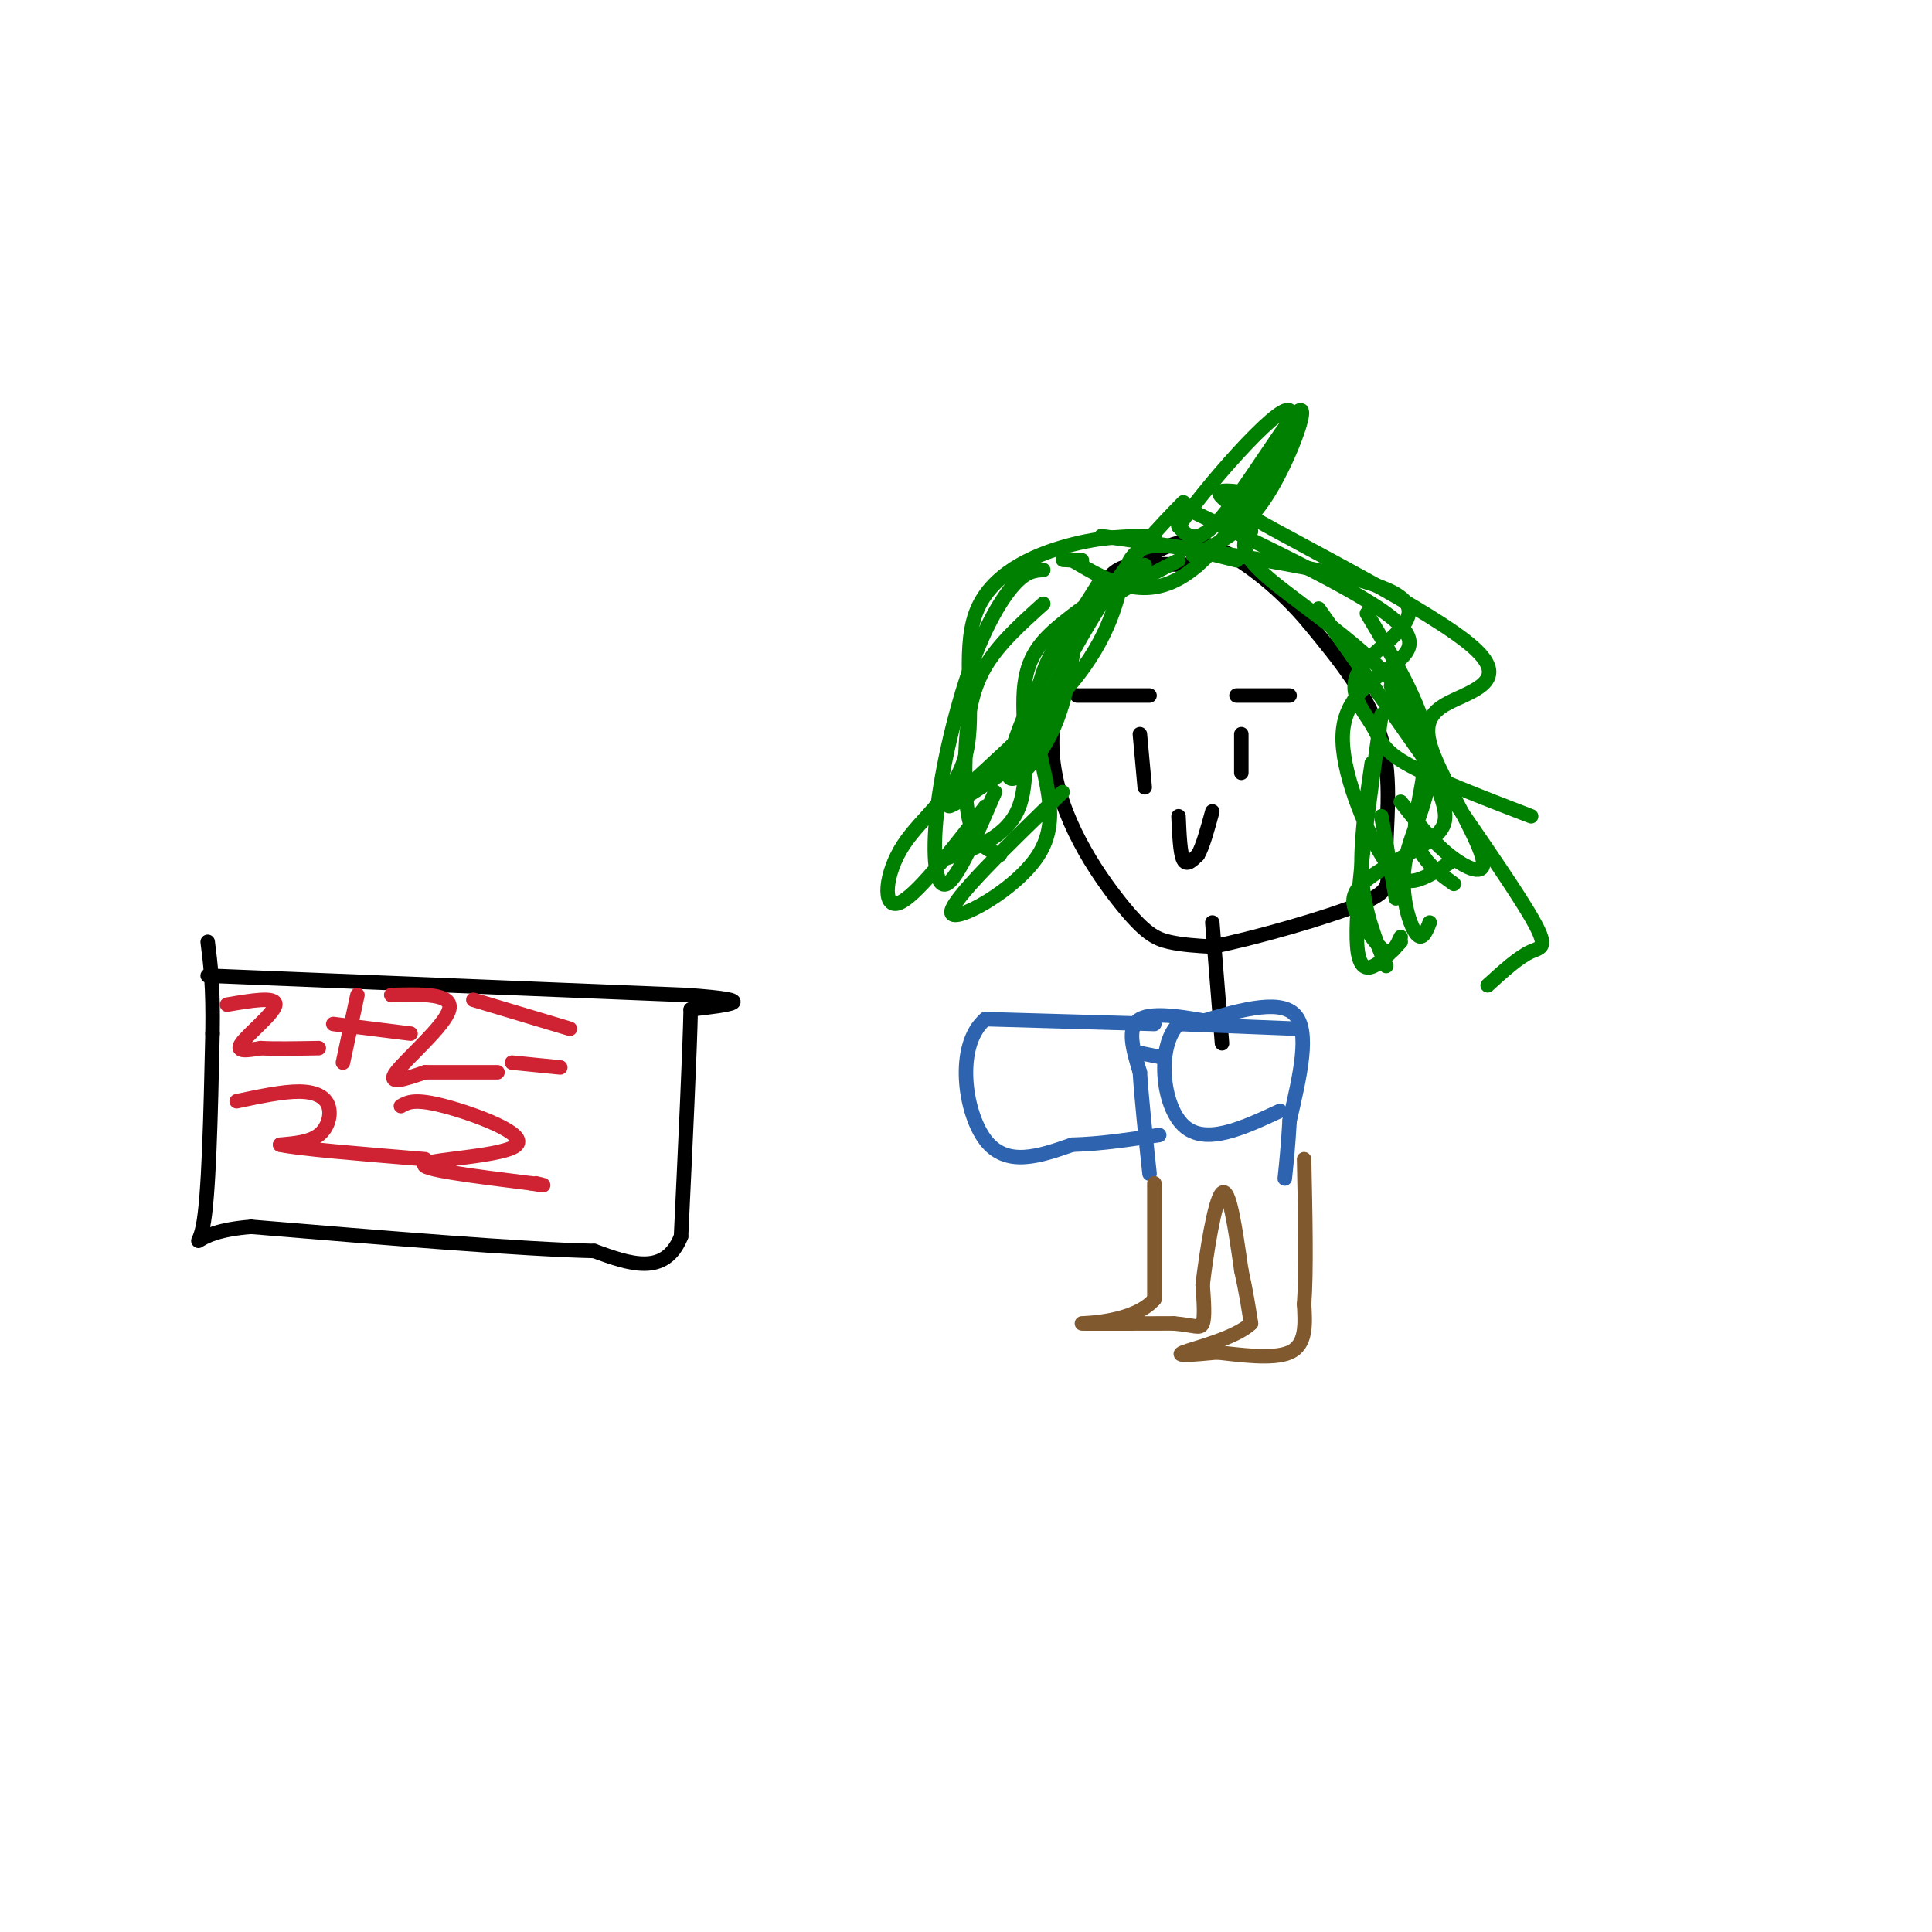 <svg viewBox='0 0 400 400' version='1.1' xmlns='http://www.w3.org/2000/svg' xmlns:xlink='http://www.w3.org/1999/xlink'><g fill='none' stroke='#000000' stroke-width='3' stroke-linecap='round' stroke-linejoin='round'><path d='M248,117c-4.814,-0.162 -9.628,-0.324 -13,0c-3.372,0.324 -5.301,1.134 -9,8c-3.699,6.866 -9.167,19.789 -8,32c1.167,12.211 8.968,23.711 14,30c5.032,6.289 7.295,7.368 10,8c2.705,0.632 5.853,0.816 9,1'/><path d='M251,196c8.142,-1.584 23.997,-6.043 31,-9c7.003,-2.957 5.155,-4.411 5,-10c-0.155,-5.589 1.384,-15.311 -1,-24c-2.384,-8.689 -8.692,-16.344 -15,-24'/><path d='M271,129c-5.821,-7.000 -12.875,-12.500 -18,-15c-5.125,-2.500 -8.321,-2.000 -11,-1c-2.679,1.000 -4.839,2.500 -7,4'/><path d='M43,202c0.000,0.000 99.000,4.000 99,4'/><path d='M142,206c16.667,1.167 8.833,2.083 1,3'/><path d='M143,209c-0.167,8.333 -1.083,27.667 -2,47'/><path d='M141,256c-3.333,8.333 -10.667,5.667 -18,3'/><path d='M123,259c-14.833,-0.333 -42.917,-2.667 -71,-5'/><path d='M52,254c-13.356,1.000 -11.244,6.000 -10,0c1.244,-6.000 1.622,-23.000 2,-40'/><path d='M44,214c0.167,-9.833 -0.417,-14.417 -1,-19'/></g>
<g fill='none' stroke='#cf2233' stroke-width='3' stroke-linecap='round' stroke-linejoin='round'><path d='M47,208c5.089,-0.867 10.178,-1.733 10,0c-0.178,1.733 -5.622,6.067 -7,8c-1.378,1.933 1.311,1.467 4,1'/><path d='M54,217c2.667,0.167 7.333,0.083 12,0'/><path d='M71,220c0.000,0.000 3.000,-14.000 3,-14'/><path d='M69,212c0.000,0.000 16.000,2.000 16,2'/><path d='M81,206c6.422,-0.178 12.844,-0.356 12,3c-0.844,3.356 -8.956,10.244 -11,13c-2.044,2.756 1.978,1.378 6,0'/><path d='M88,222c3.500,0.000 9.250,0.000 15,0'/><path d='M98,207c0.000,0.000 20.000,6.000 20,6'/><path d='M106,220c0.000,0.000 10.000,1.000 10,1'/><path d='M49,228c4.804,-1.018 9.607,-2.036 13,-2c3.393,0.036 5.375,1.125 6,3c0.625,1.875 -0.107,4.536 -2,6c-1.893,1.464 -4.946,1.732 -8,2'/><path d='M58,237c3.667,0.833 16.833,1.917 30,3'/><path d='M83,229c1.411,-0.810 2.821,-1.619 9,0c6.179,1.619 17.125,5.667 15,8c-2.125,2.333 -17.321,2.952 -19,4c-1.679,1.048 10.161,2.524 22,4'/><path d='M110,245c3.833,0.667 2.417,0.333 1,0'/></g>
<g fill='none' stroke='#000000' stroke-width='3' stroke-linecap='round' stroke-linejoin='round'><path d='M223,144c0.000,0.000 15.000,0.000 15,0'/><path d='M256,144c0.000,0.000 11.000,0.000 11,0'/><path d='M236,152c0.000,0.000 1.000,11.000 1,11'/><path d='M257,152c0.000,0.000 0.000,8.000 0,8'/><path d='M244,169c0.167,3.833 0.333,7.667 1,9c0.667,1.333 1.833,0.167 3,-1'/><path d='M248,177c1.000,-1.667 2.000,-5.333 3,-9'/><path d='M251,191c0.000,0.000 2.000,25.000 2,25'/></g>
<g fill='none' stroke='#2d63af' stroke-width='3' stroke-linecap='round' stroke-linejoin='round'><path d='M253,212c-7.083,-1.333 -14.167,-2.667 -17,-1c-2.833,1.667 -1.417,6.333 0,11'/><path d='M236,222c0.333,5.333 1.167,13.167 2,21'/><path d='M247,212c8.833,-2.667 17.667,-5.333 21,-2c3.333,3.333 1.167,12.667 -1,22'/><path d='M267,232c-0.333,5.667 -0.667,8.833 -1,12'/></g>
<g fill='none' stroke='#008000' stroke-width='3' stroke-linecap='round' stroke-linejoin='round'><path d='M256,116c-5.506,-1.389 -11.011,-2.778 -15,-3c-3.989,-0.222 -6.461,0.724 -8,5c-1.539,4.276 -2.145,11.882 -10,22c-7.855,10.118 -22.959,22.748 -26,26c-3.041,3.252 5.979,-2.874 15,-9'/><path d='M237,117c-6.214,4.137 -12.429,8.274 -17,12c-4.571,3.726 -7.500,7.042 -8,14c-0.500,6.958 1.429,17.560 -1,24c-2.429,6.440 -9.214,8.720 -16,11'/><path d='M228,111c26.620,3.691 53.241,7.381 61,12c7.759,4.619 -3.343,10.166 -7,15c-3.657,4.834 0.131,8.955 2,12c1.869,3.045 1.820,5.013 7,8c5.180,2.987 15.590,6.994 26,11'/><path d='M245,105c17.284,8.287 34.568,16.574 42,22c7.432,5.426 5.014,7.993 1,11c-4.014,3.007 -9.622,6.456 -10,14c-0.378,7.544 4.475,19.185 8,25c3.525,5.815 5.721,5.804 8,5c2.279,-0.804 4.639,-2.402 7,-4'/><path d='M259,110c-1.607,1.958 -3.214,3.917 4,10c7.214,6.083 23.250,16.292 29,26c5.750,9.708 1.214,18.917 1,25c-0.214,6.083 3.893,9.042 8,12'/></g>
<g fill='none' stroke='#2d63af' stroke-width='3' stroke-linecap='round' stroke-linejoin='round'><path d='M241,219c0.000,0.000 -5.000,-1.000 -5,-1'/><path d='M239,212c0.000,0.000 -35.000,-1.000 -35,-1'/><path d='M204,211c-6.244,5.356 -4.356,19.244 0,25c4.356,5.756 11.178,3.378 18,1'/><path d='M222,237c6.000,-0.167 12.000,-1.083 18,-2'/><path d='M269,213c0.000,0.000 -25.000,-1.000 -25,-1'/><path d='M244,212c-4.556,4.644 -3.444,16.756 1,21c4.444,4.244 12.222,0.622 20,-3'/></g>
<g fill='none' stroke='#008000' stroke-width='3' stroke-linecap='round' stroke-linejoin='round'><path d='M239,111c-5.421,0.020 -10.842,0.039 -18,2c-7.158,1.961 -16.053,5.862 -19,14c-2.947,8.138 0.056,20.511 -2,29c-2.056,8.489 -9.169,13.093 -13,19c-3.831,5.907 -4.380,13.116 -1,12c3.380,-1.116 10.690,-10.558 18,-20'/><path d='M244,116c-9.397,4.833 -18.794,9.665 -24,16c-5.206,6.335 -6.220,14.172 -5,22c1.220,7.828 4.675,15.646 0,23c-4.675,7.354 -17.478,14.244 -18,12c-0.522,-2.244 11.239,-13.622 23,-25'/><path d='M258,102c-4.938,-0.645 -9.877,-1.291 1,5c10.877,6.291 37.568,19.518 46,27c8.432,7.482 -1.395,9.220 -6,12c-4.605,2.780 -3.987,6.601 -1,13c2.987,6.399 8.343,15.377 9,19c0.657,3.623 -3.384,1.892 -7,-1c-3.616,-2.892 -6.808,-6.946 -10,-11'/><path d='M273,126c16.778,23.733 33.556,47.467 41,59c7.444,11.533 5.556,10.867 3,12c-2.556,1.133 -5.778,4.067 -9,7'/><path d='M247,115c5.125,-2.393 10.250,-4.786 15,-12c4.750,-7.214 9.125,-19.250 7,-18c-2.125,1.250 -10.750,15.786 -16,22c-5.250,6.214 -7.125,4.107 -9,2'/><path d='M244,109c4.631,-7.036 20.708,-25.625 23,-24c2.292,1.625 -9.202,23.464 -19,32c-9.798,8.536 -17.899,3.768 -26,-1'/><path d='M222,116c-4.000,-0.167 -1.000,-0.083 2,0'/><path d='M245,104c-5.244,5.378 -10.489,10.756 -17,21c-6.511,10.244 -14.289,25.356 -16,30c-1.711,4.644 2.644,-1.178 7,-7'/><path d='M228,120c-5.113,8.054 -10.226,16.107 -14,24c-3.774,7.893 -6.208,15.625 -5,17c1.208,1.375 6.060,-3.607 9,-10c2.940,-6.393 3.970,-14.196 5,-22'/><path d='M216,118c-1.729,0.102 -3.458,0.204 -6,3c-2.542,2.796 -5.898,8.285 -9,17c-3.102,8.715 -5.951,20.654 -7,30c-1.049,9.346 -0.300,16.099 2,15c2.300,-1.099 6.150,-10.049 10,-19'/><path d='M216,125c-4.625,4.155 -9.250,8.310 -12,13c-2.750,4.690 -3.625,9.917 -4,16c-0.375,6.083 -0.250,13.024 1,17c1.250,3.976 3.625,4.988 6,6'/><path d='M283,127c6.101,10.226 12.202,20.452 13,29c0.798,8.548 -3.708,15.417 -5,22c-1.292,6.583 0.631,12.881 2,15c1.369,2.119 2.185,0.060 3,-2'/><path d='M288,142c4.038,8.388 8.075,16.776 10,22c1.925,5.224 1.737,7.284 -2,10c-3.737,2.716 -11.022,6.089 -14,9c-2.978,2.911 -1.648,5.361 0,8c1.648,2.639 3.614,5.468 5,6c1.386,0.532 2.193,-1.234 3,-3'/><path d='M286,148c-2.833,20.083 -5.667,40.167 -5,48c0.667,7.833 4.833,3.417 9,-1'/><path d='M284,158c-1.250,8.500 -2.500,17.000 -2,24c0.500,7.000 2.750,12.500 5,18'/><path d='M286,169c0.000,0.000 3.000,17.000 3,17'/></g>
<g fill='none' stroke='#81592f' stroke-width='3' stroke-linecap='round' stroke-linejoin='round'><path d='M239,245c0.000,0.000 0.000,24.000 0,24'/><path d='M239,269c-4.178,4.844 -14.622,4.956 -15,5c-0.378,0.044 9.311,0.022 19,0'/><path d='M243,274c4.289,0.356 5.511,1.244 6,0c0.489,-1.244 0.244,-4.622 0,-8'/><path d='M249,266c0.711,-6.178 2.489,-17.622 4,-19c1.511,-1.378 2.756,7.311 4,16'/><path d='M257,263c1.000,4.500 1.500,7.750 2,11'/><path d='M259,274c-3.111,3.044 -11.889,5.156 -14,6c-2.111,0.844 2.444,0.422 7,0'/><path d='M252,280c4.289,0.444 11.511,1.556 15,0c3.489,-1.556 3.244,-5.778 3,-10'/><path d='M270,270c0.500,-6.667 0.250,-18.333 0,-30'/></g>
</svg>